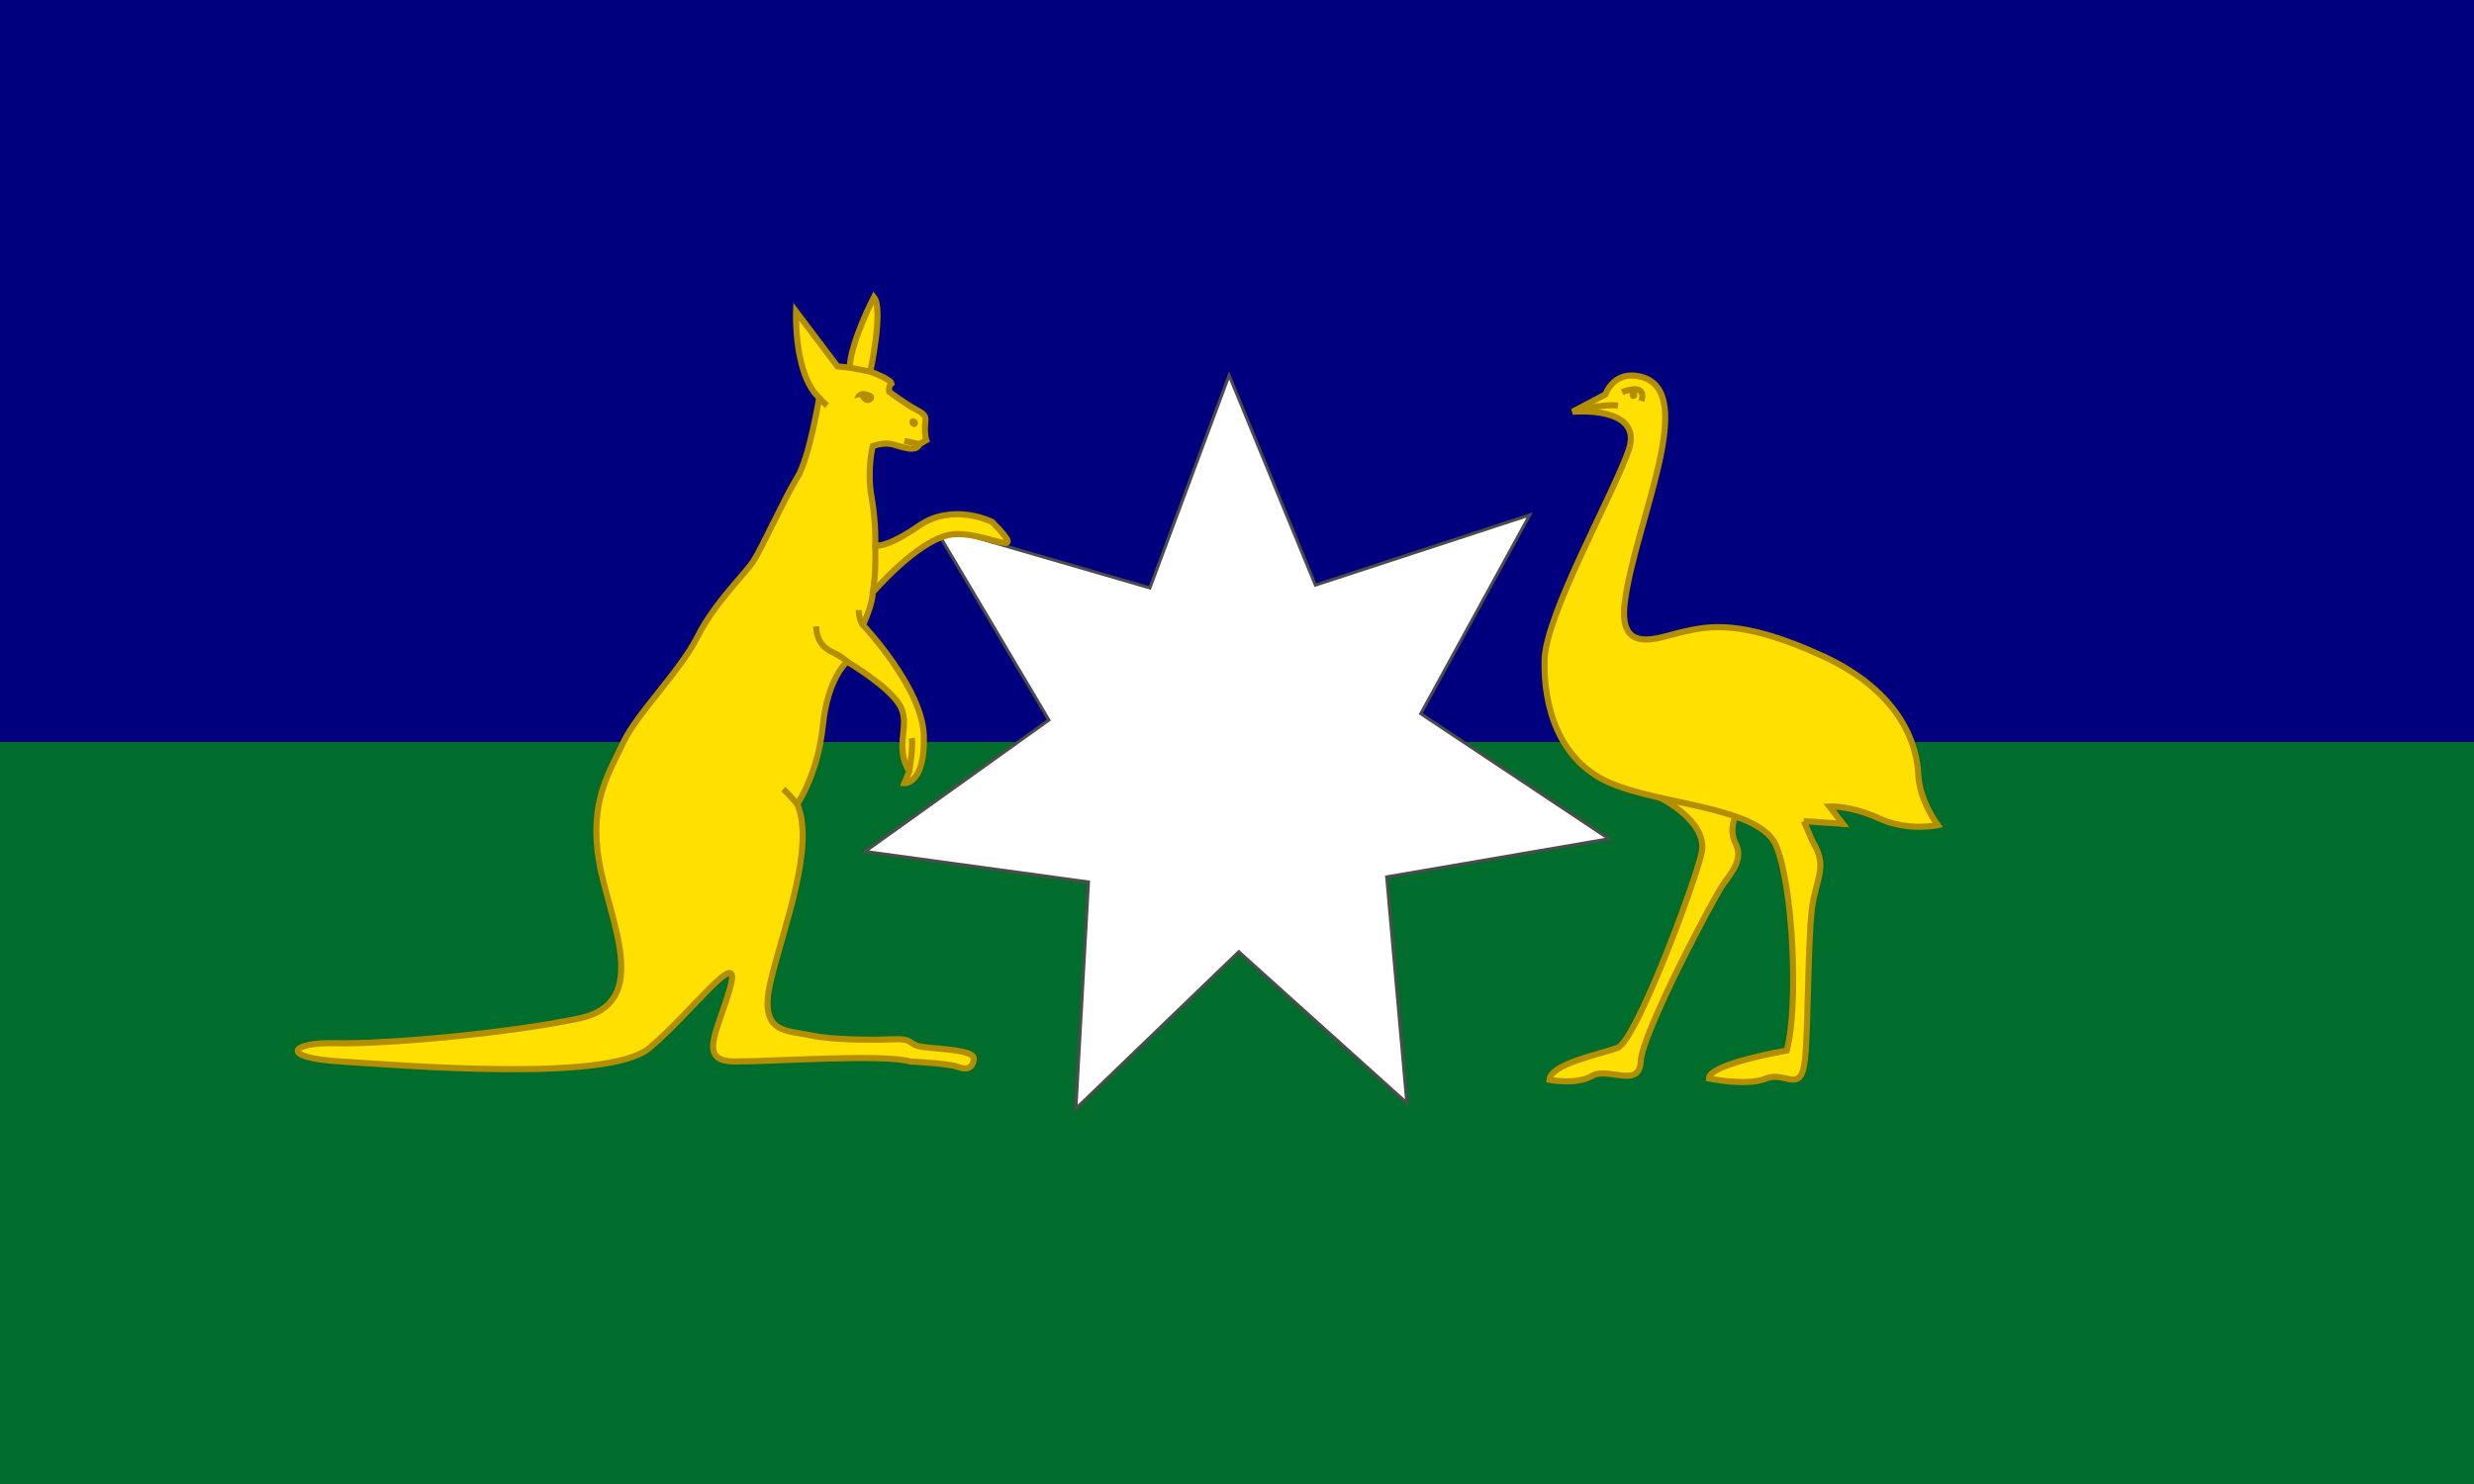 <?xml version="1.0"?><svg width="800" height="480" xmlns="http://www.w3.org/2000/svg">
 <rect width="100%" height="100%" fill="#808080" stroke="none"/>
 <!-- Created with SVG-edit - http://svg-edit.googlecode.com/ -->
 <g>
  <title>Layer 1</title>
  <rect fill="#00007f" stroke-width="5" x="0" y="0" width="800" height="240" id="svg_1"/>
  <rect fill="#006d2c" stroke-width="5" x="0" y="240" width="800" height="240" id="svg_2"/>
  <g id="svg_58" transform="matrix(1.968 0 0 1.987 -3428.8 -752.846)">
   <path id="svg_66" d="m2038.669,512.553l0.801,1.861l0.598,1.395c2.199,3.691 1.199,4.992 0.199,9.334c-1,4.342 -0.797,19.971 -1.398,26.049c-0.602,6.08 -3.199,1.955 -6.398,3.256c-3.203,1.305 -9.402,0 -9.402,0c0,-2.387 12.801,-4.557 12.801,-4.557c2,-7.383 1,-27.135 -1.801,-33.43c-0.418,-0.945 -1.141,-1.752 -2.09,-2.455c-5.395,-3.984 -18.168,-4.611 -25.309,-7.749c-8.402,-3.689 -10.801,-12.59 -10.602,-19.971c0.199,-7.381 11.199,-26.701 13.801,-34.081c2.602,-7.381 -9.199,-6.295 -9.199,-6.295l5.398,-2.823c0,0 1.398,-4.115 6,-2.821c9.266,2.605 -1,23.3 -2.801,36.469c-1.238,9.06 5.602,5.861 9.602,4.993c4,-0.868 9.398,-2.171 22.801,3.907c13.398,6.079 15.598,14.979 15.801,19.319c0.199,4.342 3.199,8.25 3.199,8.25c0,0 -4.801,1.084 -9.602,-1.086c-4.801,-2.17 -8.199,-1.953 -8.199,-1.953l2.199,2.82l-6.399,-0.432z" fill="#ffe000"/>
   <path id="svg_65" d="m2014.869,508.647c0,0 8.199,3.906 7,9.117c-1.199,5.207 -10.801,30.605 -13.801,31.691c-3,1.086 -11,2.605 -11.199,5.211c0,0 4.398,0.867 7,-0.65c2.602,-1.52 7.801,2.17 8,-2.389c0.199,-4.559 12,-26.701 13.602,-28.871c1.598,-2.172 3.199,-4.125 2,-6.512c-1.203,-2.389 0,-4.561 0,-4.561" fill="#ffe000"/>
   <g id="svg_60">
    <path id="svg_64" d="m2038.669,512.553l0.801,1.861l0.598,1.395c2.199,3.691 1.199,4.992 0.199,9.334c-1,4.342 -0.797,19.971 -1.398,26.049c-0.602,6.08 -3.199,1.955 -6.398,3.256c-3.203,1.305 -9.402,0 -9.402,0c0,-2.387 12.801,-4.557 12.801,-4.557c2,-7.383 1,-27.135 -1.801,-33.43c-0.418,-0.945 -1.141,-1.752 -2.09,-2.455c-5.395,-3.984 -18.168,-4.611 -25.309,-7.749c-8.402,-3.689 -10.801,-12.59 -10.602,-19.971c0.199,-7.381 11.199,-26.701 13.801,-34.081c2.602,-7.381 -9.199,-6.295 -9.199,-6.295l5.398,-2.823c0,0 1.398,-4.115 6,-2.821c9.266,2.605 -1,23.3 -2.801,36.469c-1.238,9.06 5.602,5.861 9.602,4.993c4,-0.868 9.398,-2.171 22.801,3.907c13.398,6.079 15.598,14.979 15.801,19.319c0.199,4.342 3.199,8.25 3.199,8.25c0,0 -4.801,1.084 -9.602,-1.086c-4.801,-2.17 -8.199,-1.953 -8.199,-1.953l2.199,2.82l-6.399,-0.432z" stroke="#b38f00" fill="none"/>
    <path id="svg_63" d="m2014.869,508.647c0,0 8.199,3.906 7,9.117c-1.199,5.207 -10.801,30.605 -13.801,31.691c-3,1.086 -11,2.605 -11.199,5.211c0,0 4.398,0.867 7,-0.65c2.602,-1.52 7.801,2.17 8,-2.389c0.199,-4.559 12,-26.701 13.602,-28.871c1.598,-2.172 3.199,-4.125 2,-6.512c-1.203,-2.389 0,-4.561 0,-4.561" stroke="#b38f00" fill="none"/>
    <path id="svg_62" d="m2000.669,445.911c0,0 4.398,-1.303 7.465,-1.014" stroke="#b38f00" fill="none"/>
    <path id="svg_61" d="m2008.802,442.726c0,0 4.133,-1.736 3.199,1.447" stroke="#b38f00" fill="none"/>
   </g>
   <path id="svg_59" d="m2011.308,443.161c0,0.384 -0.287,0.695 -0.639,0.695c-0.355,0 -0.641,-0.312 -0.641,-0.695c0,-0.383 0.285,-0.693 0.641,-0.693c0.352,0 0.639,0.309 0.639,0.693z" fill="#b38f00"/>
  </g>
  <path d="m520.253,271.309l-71.849,12.318l6.529,73.15l-54.354,-48.928l-52.681,50.752l4.071,-73.33l-72.221,-9.863l59.43,-42.513l-37.377,-63.051l70.037,20.317l25.613,-68.76l27.904,67.848l69.316,-22.691l-35.24,64.288l60.822,40.464z" id="svg_57" stroke-miterlimit="4" stroke="#4c4c4c" fill-rule="evenodd" fill="#ffffff"/>
  <g id="svg_43" transform="matrix(1.968 0 0 1.987 -3428.8 -752.846)">
   <path id="svg_56" d="m1891.878,551.679c-4.399,-1.275 -22.399,0 -28.8,0c-6.401,0 -2.8,-4.893 -0.8,-12.125c2,-7.23 -6.601,4.469 -13.4,9.998c-6.799,5.529 -40.2,2.764 -50.6,2.127c-10.4,-0.639 -8.2,-3.191 -0.8,-2.979c7.399,0.213 27.8,-1.488 40,-4.041c12.199,-2.553 4.8,-16.166 3.199,-25.736c-1.6,-9.57 1.801,-14.462 4,-19.141c2.2,-4.68 9.4,-11.698 12.2,-17.229c2.8,-5.531 7.8,-10.208 9.2,-12.335c1.4,-2.127 5.2,-10.423 7.2,-13.613c2,-3.19 3.6,-12.974 3.6,-12.974c-4.2,-3.829 -3.8,-14.038 -3.8,-14.038l6.8,8.933l2,0.213c0.2,-4.254 4,-11.485 4,-11.485c1.601,1.914 -0.6,12.124 -0.6,12.124c3.399,1.275 3.5,1.914 3.5,1.914c-0.601,0.425 -0.4,1.382 -0.4,1.382c0,0 2.601,1.914 4.4,2.872c1.8,0.956 1.6,1.169 1.5,2.658c-0.101,1.488 0.2,2.34 0.2,2.34l-1.101,0.638c-0.6,1.489 -3.1,0.319 -4.6,0c-1.5,-0.318 -3.101,0.319 -3.101,0.319c0,0 -1,3.829 -0.199,8.295c0.8,4.467 0.6,7.87 0.6,7.87c0,0 1.6,0.638 7.2,-3.19c5.6,-3.828 12,-0.638 12,-0.638c6.801,6.806 -1.408,1.229 -6.809,2.079c-5.399,0.851 -12.792,9.405 -12.792,9.405c0,1.914 -1.6,5.317 -1.6,5.317c0,0 9.8,10.209 10,18.079c0.2,7.869 -3.2,7.658 -3.2,7.658l0.8,-1.916c-2.6,-4.254 0.4,-7.656 -1.6,-10.847c-2,-3.191 -8.6,-7.02 -8.6,-7.02c0,0 -3.2,2.553 -4,10.422c-0.801,7.87 -4.2,12.762 -4.2,12.762c3,7.018 -2.4,20.418 -4.4,28.926c-2,8.508 2.601,7.869 6.601,8.721c4,0.852 11.201,0.744 13.8,0.637c2.6,-0.105 2.3,0.533 3.7,1.064c1.399,0.531 9.5,0.426 9.3,2.127c-0.2,1.701 -1.3,1.809 -2.7,1.277c-1.4,-0.532 -7.698,-0.85 -7.698,-0.85z" fill="#ffe000"/>
   <g id="svg_46">
    <path id="svg_55" d="m1891.878,551.679c-4.399,-1.275 -22.399,0 -28.8,0c-6.401,0 -2.8,-4.893 -0.8,-12.125c2,-7.23 -6.601,4.469 -13.4,9.998c-6.799,5.529 -40.2,2.764 -50.6,2.127c-10.4,-0.639 -8.2,-3.191 -0.8,-2.979c7.399,0.213 27.8,-1.488 40,-4.041c12.199,-2.553 4.8,-16.166 3.199,-25.736c-1.6,-9.57 1.801,-14.462 4,-19.141c2.2,-4.68 9.4,-11.698 12.2,-17.229c2.8,-5.531 7.8,-10.208 9.2,-12.335c1.4,-2.127 5.2,-10.423 7.2,-13.613c2,-3.19 3.6,-12.974 3.6,-12.974c-4.2,-3.829 -3.8,-14.038 -3.8,-14.038l6.8,8.933l2,0.213c0.2,-4.254 4,-11.485 4,-11.485c1.601,1.914 -0.6,12.124 -0.6,12.124c3.399,1.275 3.5,1.914 3.5,1.914c-0.601,0.425 -0.4,1.382 -0.4,1.382c0,0 2.601,1.914 4.4,2.872c1.8,0.956 1.6,1.169 1.5,2.658c-0.101,1.488 0.2,2.34 0.2,2.34l-1.101,0.638c-0.6,1.489 -3.1,0.319 -4.6,0c-1.5,-0.318 -3.101,0.319 -3.101,0.319c0,0 -1,3.829 -0.199,8.295c0.8,4.467 0.6,7.87 0.6,7.87c0,0 1.6,0.638 7.2,-3.19c5.6,-3.828 12,-0.638 12,-0.638c6.801,6.806 -1.408,1.229 -6.809,2.079c-5.399,0.851 -12.792,9.405 -12.792,9.405c0,1.914 -1.6,5.317 -1.6,5.317c0,0 9.8,10.209 10,18.079c0.2,7.869 -3.2,7.658 -3.2,7.658l0.8,-1.916c-2.6,-4.254 0.4,-7.656 -1.6,-10.847c-2,-3.191 -8.6,-7.02 -8.6,-7.02c0,0 -3.2,2.553 -4,10.422c-0.801,7.87 -4.2,12.762 -4.2,12.762c3,7.018 -2.4,20.418 -4.4,28.926c-2,8.508 2.601,7.869 6.601,8.721c4,0.852 11.201,0.744 13.8,0.637c2.6,-0.105 2.3,0.533 3.7,1.064c1.399,0.531 9.5,0.426 9.3,2.127c-0.2,1.701 -1.3,1.809 -2.7,1.277c-1.4,-0.532 -7.698,-0.85 -7.698,-0.85z" stroke="#b38f00" fill="none"/>
    <path id="svg_54" d="m1893.378,451.181c0,0 -1.2,-0.213 -2.5,-0.531" stroke="#b38f00" fill="none"/>
    <path id="svg_53" d="m1876.878,443.631c0,0 0.5,0.638 1.3,1.275" stroke="#b38f00" fill="none"/>
    <path id="svg_52" d="m1886.078,467.666c0,0 0.2,4.68 -0.4,7.656" stroke="#b38f00" fill="none"/>
    <path id="svg_51" d="m1884.078,480.639c0,0 -0.7,-0.851 -0.7,-2.445" stroke="#b38f00" fill="none"/>
    <path id="svg_50" d="m1881.479,486.594c0,0 -0.9,-0.851 -2.301,-1.488c-1.399,-0.639 -2.699,-1.702 -2.8,-4.254" stroke="#b38f00" fill="none"/>
    <path id="svg_49" d="m1873.279,509.778c0,0 -1.3,-1.488 -2.3,-2.445" stroke="#b38f00" fill="none"/>
    <path id="svg_48" d="m1891.678,504.461c0,0 0.7,-4.146 0.4,-5.423" stroke="#b38f00" fill="none"/>
    <path id="svg_47" d="m1885.279,439.378l-3.4,-0.639" stroke="#b38f00" fill="none"/>
   </g>
   <path id="svg_45" d="m1882.666,443.764c0,0 0.308,-1.849 2.547,-0.984c1.928,0.744 -0.547,3.004 -1.647,0.731l-0.9,0.253z" fill="#b38f00"/>
   <path id="svg_44" d="m1892.836,447.168c0.302,0.287 0.354,0.75 0.114,1.034c-0.238,0.286 -0.677,0.285 -0.979,-0.001c-0.302,-0.286 -0.354,-0.75 -0.114,-1.034c0.238,-0.287 0.677,-0.285 0.979,0.001z" fill="#b38f00"/>
  </g>
 </g>
</svg>